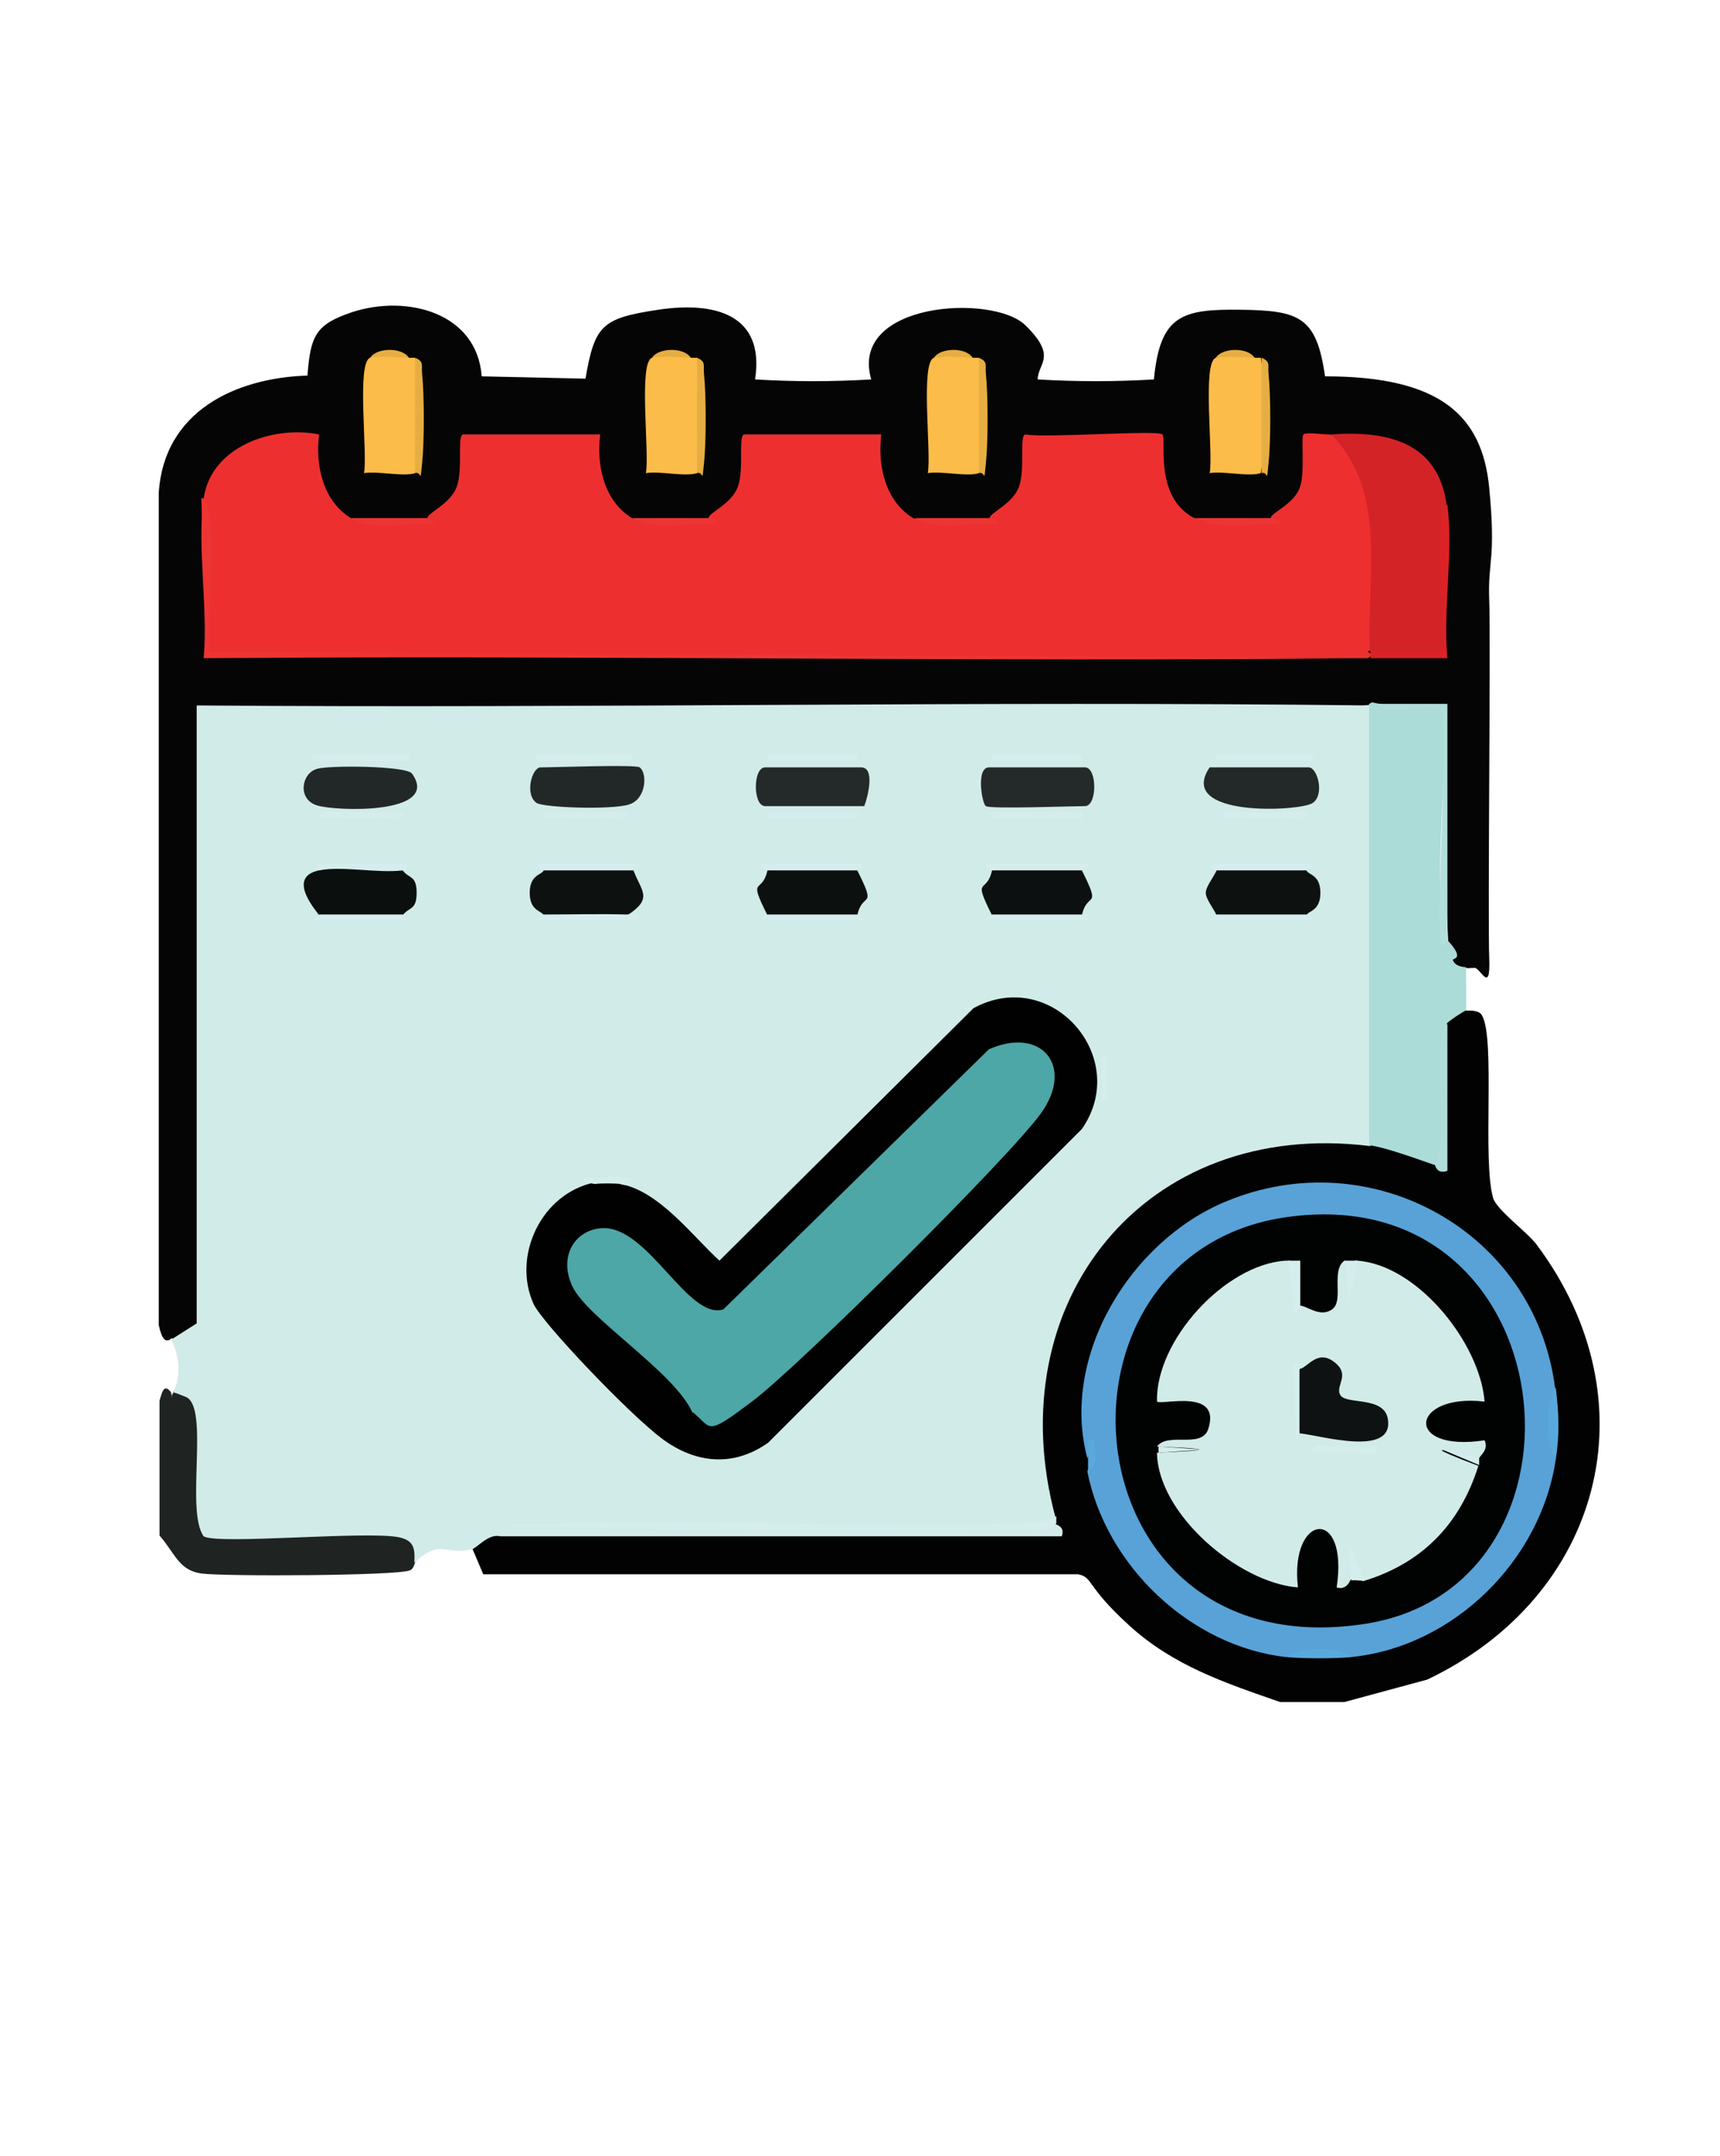 <?xml version="1.0" encoding="UTF-8"?>
<svg id="Layer_1" xmlns="http://www.w3.org/2000/svg" version="1.1" viewBox="0 0 222.1 278.4">
  <!-- Generator: Adobe Illustrator 29.8.1, SVG Export Plug-In . SVG Version: 2.1.1 Build 2)  -->
  <defs>
    <style>
      .st0 {
        fill: #0c1110;
      }

      .st1 {
        fill: #59a8dc;
      }

      .st2 {
        fill: #b3dfdb;
      }

      .st3 {
        fill: #dc2226;
      }

      .st4 {
        fill: #010101;
      }

      .st5 {
        fill: #fcbc49;
      }

      .st6 {
        fill: #222928;
      }

      .st7 {
        fill: #d5edec;
      }

      .st8 {
        fill: #acdcd7;
      }

      .st9 {
        fill: #d6eded;
      }

      .st10 {
        fill: #242a29;
      }

      .st11 {
        fill: #4da7a6;
      }

      .st12 {
        fill: #5aa9dd;
      }

      .st13 {
        fill: #d42327;
      }

      .st14 {
        fill: #020202;
      }

      .st15 {
        fill: #e6ae42;
      }

      .st16 {
        fill: #0c1010;
      }

      .st17 {
        fill: #ed302f;
      }

      .st18 {
        fill: #0d1211;
      }

      .st19 {
        fill: #0b100f;
      }

      .st20 {
        fill: #ed3533;
      }

      .st21 {
        fill: #232a29;
      }

      .st22 {
        fill: #b1dcd9;
      }

      .st23 {
        fill: #58a2d8;
      }

      .st24 {
        fill: #1f2322;
      }

      .st25 {
        fill: #d1ebe9;
      }

      .st26 {
        fill: #060505;
      }

      .st27 {
        fill: #010202;
      }

      .st28 {
        fill: #222827;
      }

      .st29 {
        fill: #0e1212;
      }
    </style>
  </defs>
  <g id="Rc4icp">
    <g>
      <path class="st26" d="M20.5,63.6c.7-10.5,9.9-14.8,19.2-15.1.4-5.1,1-6.6,5.8-8.2,7.1-2.3,16.1.1,16.7,8.3l13.4.3c1.2-6.9,2.1-7.8,9.4-8.9s13.8.6,12.5,9c5,.3,10,.3,15,0-2.9-10,15.7-11.1,19.9-7s1.6,4.9,1.6,7c5,.3,10,.3,15,0,.8-8.3,3.6-9.1,11.2-9s9.8.9,10.9,8.6c14.8,0,20.3,5,21.2,14.4s-.2,9.3,0,14.5-.2,41.2,0,46.2-1.2,1-2,1.3c-1.8.1-3,.1-3.3-3.4-.5-9.7-.6-19.7-.4-30.1-3,0-5.9-.1-8.8-.5-.2.7-.4.7-.8,0-2.8.4-5.6.8-8.4,1s-5.6.5-8.4.5c-44.3.2-88.7.3-133,0v77.9c-.6,2.1-3.2,4.2-5,2.4-.8.7-1.3.2-1.7-1.7V63.6Z"/>
      <path class="st14" d="M173.6,219.8h-8.3c-7.2-2.5-13.8-4.7-19.5-9.9s-4.6-6.2-6.6-6.6H62.4s-1.4-3.3-1.4-3.3c-1-2.5,1.6-3.6,3.7-2.3l69.5.3c1.1,0,2,0,2.1-1.3-.6-.2-.6-.5,0-.8-4.3-3.3-3.6-12.9-2.9-18.2,2-14,11.4-25.6,24.9-29.8s14.5-3.7,18.5,0c.8-2.7,8.3-.2,8.3,2.5l.9-.4c.2-5.9.5-11.9.8-17.8-1.1-2.2.7-3.4,2.5-1.7.8,0,1.8,0,2.1.7,1.7,3.1,0,18.6,1.4,23.5.5,1.6,4.3,4.3,5.6,6,15.2,20.3,8.4,45.5-14.1,56.2l-10.7,2.9Z"/>
      <path class="st24" d="M22.2,180.1c2.1-4,5.2.3,5,3.8-.2,4.3-.1,8.6.4,12.9l19.6-.4c3.9-.4,10.5.8,6.5,5.2-.2.2-.2,1-.8,1.2-1.6.7-24,.8-26.9.4s-3.4-2.6-5.4-4.9v-17.4c.4-1.5.7-2.3,1.7-.8Z"/>
      <path class="st25" d="M176.9,90.9l1.7,1.3v54.8l-1.7,1c-29.1-3.6-48.1,20.2-40.6,48-.6.6-.7.9,0,.8,0,.1,1.3.3.8,1.6h-72.5c-1.5-.4-3,1.5-3.7,1.7-3.8.7-3.9-1.4-7.4,1.7.1-1.8,0-2.9-2.1-3.3-4.4-.8-23.3,1-25.1-.1-2.4-3.3.8-16.7-2.3-18s-1.4-.1-1.9,0c1.3-2.3,1.2-5.1,0-7.4l3.3-2.1v-79.8c50.5.4,101-.6,151.5,0Z"/>
      <path class="st17" d="M26.3,64.4c.9-6.7,8.9-9.5,14.9-8.3-.5,4,.5,8.6,4.1,10.8.9.3,1.9.4,2.8.4,1.9.1,7.5.2,7.1-.4,0-.7,3-1.8,3.8-4.1s0-6.6.8-6.7h17.7c-.5,4,.5,8.6,4.1,10.8.9.3,1.9.4,2.8.4,1.9.1,7.5.2,7.1-.4,0-.7,3-1.8,3.8-4.1s0-6.6.8-6.7h17.7c-.5,4,.5,8.6,4.1,10.8.9.3,1.9.4,2.8.4,1.9.1,7.5.2,7.1-.4,0-.7,3-1.8,3.8-4.1s0-6.6.8-6.7c2.5.5,17.1-.6,17.7,0s-1.2,8,4.1,10.8l10.3.6-.4-.6c0-.7,3.1-1.8,3.8-4.1.6-1.8.1-6.4.4-6.7s2.5,0,3.3,0c4.5.6,5.5,5.7,6.3,9.5s.8,13.3.3,17.3l-1.6,1.3c.7.2.7.5,0,.8-.3,0-.6,0-.8,0l-149.2-.4-.6-20.3Z"/>
      <path class="st8" d="M177.1,90.7c3,.6,6.1.8,9.3.5,1.1,1-1.9,27.6.5,30.2s.6,2.3.7,2.6c.3.9,1.7.9,1.7.9,0,1.2.1,4.8,0,5.6-.2,0-2.3,1.4-2.5,1.7-.4,5.9-.6,11.8-.7,17.7l-1,.5c-2-.7-6.4-2.3-8.3-2.5v-57c0,0,0,0,.2-.1Z"/>
      <path class="st13" d="M186.9,65.2l-.5,19.4c-3.3.2-6.4,0-9.5-.4-.5-9.6,2.4-20.5-5-28.1,7.1-.5,13.8.9,14.9,9.1Z"/>
      <path class="st20" d="M26.3,64.4c2.1,2.5,0,19,.8,19.8l149,.8c-49.9.5-99.9-.4-149.8,0,.6-6.5-.9-14.4,0-20.7Z"/>
      <path class="st5" d="M162,46.2c.3,0,.6,0,.8,0,.8,4.7.9,10.1,0,14.9-1.5.5-4.8-.3-6.6,0,.5-2.5-1-14.3.8-14.9,1.5-.8,3.4-.8,5,0Z"/>
      <path class="st5" d="M125.6,46.2c.3,0,.6,0,.8,0,.8,4.7.9,10.1,0,14.9-1.5.5-4.8-.3-6.6,0,.5-2.5-1-14.3.8-14.9,1.5-.8,3.4-.8,5,0Z"/>
      <path class="st5" d="M89.2,46.2c.3,0,.6,0,.8,0,.8,4.7.9,10.1,0,14.9-1.5.5-4.8-.3-6.6,0,.5-2.5-1-14.3.8-14.9,1.5-.8,3.4-.8,5,0Z"/>
      <path class="st5" d="M52.8,46.2c.3,0,.6,0,.8,0,.8,4.7.9,10.1,0,14.9-1.5.5-4.8-.3-6.6,0,.5-2.5-1-14.3.8-14.9,1.5-.8,3.4-.8,5,0Z"/>
      <path class="st2" d="M177.8,90.9c3,0,6.1,0,9.1,0v30.6s-.8,1.4-.8.4c-.8-3.9,1.1-29.1,0-30.2s-7,1.1-8.3-.8Z"/>
      <path class="st3" d="M186.9,65.2c.8,6.1-.6,13.6,0,19.8-3.3,0-6.6,0-9.9,0v-.8h9.1c.8-.8-1.3-16.5.8-19Z"/>
      <path class="st15" d="M126.4,61.1v-14.9c1.2.5.8,1,.9,2,.3,2.9.3,8.9,0,11.7s0,.9-.9,1.2Z"/>
      <path class="st15" d="M162.9,61.1v-14.9c1.2.5.8,1,.9,2,.3,2.9.3,8.9,0,11.7s0,.9-.9,1.2Z"/>
      <path class="st15" d="M90,61.1v-14.9c1.2.5.8,1,.9,2,.3,2.9.3,8.9,0,11.7s0,.9-.9,1.2Z"/>
      <path class="st15" d="M53.6,61.1v-14.9c1.2.5.8,1,.9,2,.3,2.9.3,8.9,0,11.7s0,.9-.9,1.2Z"/>
      <path class="st20" d="M55.3,66.9c0,0,.8.4.8.8-3.5-.4-7.8,1-10.8-.8h9.9Z"/>
      <path class="st20" d="M91.7,66.9c0,0,.8.4.8.8-3.5-.4-7.8,1-10.8-.8h9.9Z"/>
      <path class="st20" d="M164.5,66.9c0,0,.8.4.8.8-3.6-.3-7.5.9-10.8-.8h9.9Z"/>
      <path class="st20" d="M128.1,66.9c0,0,.8.4.8.8-3.5-.4-7.8,1-10.8-.8h9.9Z"/>
      <path class="st15" d="M162,46.2c-.9-.1-4.4-.2-5,0,.8-1.3,4.1-1.4,5,0Z"/>
      <path class="st15" d="M125.6,46.2c-.9-.1-4.4-.2-5,0,.8-1.3,4.1-1.4,5,0Z"/>
      <path class="st15" d="M89.2,46.2c-.9-.1-4.4-.2-5,0,.8-1.3,4.1-1.4,5,0Z"/>
      <path class="st15" d="M52.8,46.2c-.9-.1-4.4-.2-5,0,.8-1.3,4.1-1.4,5,0Z"/>
      <path class="st23" d="M200.9,179.3c-.5,3-.5,6.1,0,9.1-1.9,13.1-13.2,24.3-26.5,25.6-2.7-.6-5.6-.6-8.3,0-12.4-1.4-23.3-11.8-25.7-24,.5-.9.8-3.1,0-1.7-3.5-13.2,5.6-28,17.8-33.1,18.8-7.9,40,3.8,42.6,24Z"/>
      <path class="st7" d="M136.4,196.7c-.9,1.4-3.1.8-4.5.8-22.7.3-45.6.1-68.3-.4,22.7-1.3,45.6.3,68.3-.4,1.6,0,3.1,0,4.5-.9,0,.3,0,.6,0,.8Z"/>
      <path class="st22" d="M186.9,132.2v19c-1.5.5-1.5-.8-1.7-.8,2.4-4.5-.9-14.7,1.7-18.2Z"/>
      <path class="st1" d="M200.9,188.4c-1.4-2.1-1.4-7.2,0-9.1.4,3.2.5,5.9,0,9.1Z"/>
      <path class="st12" d="M174.5,214c-2.2.2-6.1.2-8.3,0,1.8-1.4,6.6-1.4,8.3,0Z"/>
      <path class="st12" d="M140.5,190.1c0-.6,0-1.1,0-1.7,0-.8,0-1.7,0-2.5h.8c0,1.3.6,3.4-.8,4.1Z"/>
      <path class="st4" d="M76.8,152.9c.8-.7,2.6-.8,3.3,0,5,.9,9.3,6.7,12.8,9.9l32.8-32.6c10.1-5.5,20.4,6.4,14,15.6l-40.5,40.5c-4.5,3.2-9.4,2.7-13.7-.5s-15.5-15-16.6-17.4c-2.8-6.2,1-14.3,7.9-15.7Z"/>
      <path class="st18" d="M168.7,112.4c.2.6,1.8.5,1.8,2.9s-1.6,2.3-1.8,2.9c-3.3.7-8.1.7-11.6,0-.4-.9-1.4-2.1-1.4-2.9s1-2,1.4-2.9c3.3-.7,8.1-.7,11.6,0Z"/>
      <path class="st16" d="M139.7,112.4c2.6,5.2.7,2.6,0,5.8-3.3.7-8.1.7-11.6,0-2.6-5.2-.7-2.6,0-5.8,3.3-.7,8.1-.7,11.6,0Z"/>
      <path class="st0" d="M110.7,112.4c2.6,5.2.7,2.6,0,5.8-3.3.7-8.1.7-11.6,0-2.6-5.2-.7-2.6,0-5.8,3.3-.7,8.1-.7,11.6,0Z"/>
      <path class="st18" d="M81.8,112.4c1,2.7,2.6,3.6-.8,5.8-3.5.6-7.3.7-10.8,0-.2-.6-1.8-.5-1.8-2.9s1.6-2.3,1.8-2.9c3.3-.7,8.1-.7,11.6,0Z"/>
      <path class="st19" d="M52,112.4c.8,1.1,1.8.6,1.8,2.9s-1,1.8-1.8,2.9c-3.1.7-7.5.7-10.8,0-.1-.3-4.4-4.9,0-5.8,3-1,7.6-.5,10.8,0Z"/>
      <path class="st21" d="M111.6,104.1h-12.8c-1.6,0-1.6-5,0-5h12.4c1.8,0,.9,3.7.4,5Z"/>
      <path class="st10" d="M127.3,104.1c-.5-.3-1.3-5,.4-5h12.4c1.6,0,1.6,5,0,5s-12.3.4-12.8,0Z"/>
      <path class="st28" d="M82.6,99.1c1,.7.9,4.1-1.4,4.8s-10.9.4-11.9-.2c-1.6-1.1-.6-4.6.5-4.6,2,0,12.3-.4,12.8,0Z"/>
      <path class="st6" d="M156.2,99.1h12.8c1.1,0,2.1,3.5.5,4.6-1.6,1.1-17.7,1.9-13.3-4.6Z"/>
      <path class="st28" d="M40.9,99.3c1.6-.5,11.6-.4,12.3.6,3.8,5.3-9.8,4.9-12.3,4.1s-2-4.1,0-4.7Z"/>
      <path class="st9" d="M70.2,112.4c0,0-.8-.4-.8-.8h12.8c1.2.2-.4.8-.4.8h-11.6Z"/>
      <path class="st9" d="M99.1,112.4c0,0-.9-.3-.8-.8h12.8c1.1.1-.4.8-.4.8h-11.6Z"/>
      <path class="st9" d="M128.1,112.4c0,0-.9-.3-.8-.8h12.8c1.1.1-.4.8-.4.8h-11.6Z"/>
      <path class="st9" d="M157.1,112.4s-1.6-.6-.4-.8h12.8c0,.4-.9.8-.8.8h-11.6Z"/>
      <path class="st9" d="M41.2,112.4l-.4-.8h11.6c1,0-.4.8-.4.8-3.2.4-7.8-.6-10.8,0Z"/>
      <path class="st9" d="M80.9,118.1c.6,0,2.6-.3,1.2.8h-12.8c0-.4.9-.8.8-.8,3.6,0,7.2-.1,10.8,0Z"/>
      <path class="st9" d="M110.7,118.1c0,0,.9.3.8.8h-12.8c-1.1-.1.4-.8.4-.8h11.6Z"/>
      <path class="st9" d="M139.7,118.1c0,0,.9.3.8.8h-12.8c-1.1-.1.4-.8.4-.8h11.6Z"/>
      <path class="st9" d="M168.7,118.1c0,0,.8.4.8.8h-12.8c-1.2-.2.4-.8.4-.8h11.6Z"/>
      <path class="st9" d="M52,118.1s1.4.8.4.8h-12c0-.4.9-.8.8-.8h10.8Z"/>
      <rect class="st9" x="157.1" y="97.5" width="12.4" height=".8"/>
      <rect class="st9" x="69.3" y="97.5" width="12.4" height=".8"/>
      <rect class="st9" x="40.4" y="97.5" width="12.4" height=".8"/>
      <rect class="st9" x="128.1" y="104.9" width="11.6" height=".8"/>
      <rect class="st9" x="99.1" y="104.9" width="11.6" height=".8"/>
      <rect class="st9" x="128.1" y="97.5" width="11.6" height=".8"/>
      <rect class="st9" x="99.1" y="97.5" width="11.6" height=".8"/>
      <path class="st7" d="M168.7,104.9c.2,1.4-1.9.8-2.9.8-2.6.1-5.3,0-7.9,0-.2-1.4,1.9-.8,2.9-.8,2.6-.1,5.3,0,7.9,0Z"/>
      <path class="st7" d="M80.9,104.9c.2,1.4-1.9.8-2.9.8-2.6.1-5.3,0-7.9,0-.2-1.4,1.9-.8,2.9-.8,2.6-.1,5.3,0,7.9,0Z"/>
      <path class="st7" d="M52,104.9c.2,1.4-1.9.8-2.9.8-2.6.1-5.3,0-7.9,0-.2-1.4,1.9-.8,2.9-.8,2.6-.1,5.3,0,7.9,0Z"/>
      <path class="st9" d="M76.8,152.9c-4.5-.7,1.9-1.1,4.5-.8,1.2.2.1,1.3-1.2.8-.7-.1-2.6-.1-3.3,0Z"/>
      <rect class="st9" x="142.2" y="136.3" width=".8" height="5.8"/>
      <path class="st27" d="M166,157.2c36.4-5.3,41.7,47.6,10.3,52.5-38.7,6-43.1-47.7-10.3-52.5Z"/>
      <path class="st11" d="M89.4,182.4c-2.3-5.2-13.6-12.2-15.5-16.3s.6-7.5,4.1-7.5c5.8,0,10.9,11.9,15.4,10.5l34.3-33.6c6.8-3,11.1,2.2,6.7,8.3-4.2,5.8-31.3,32.7-37.3,37.2s-5.1,3.5-7.6,1.4Z"/>
      <path class="st25" d="M166.2,162.8c.5,0,.8.1.8.3.3,1.5.4,4.2.4,5.8s-.8-.7.4-.3c1,0,2.6,1.6,4.2.5s-.2-5,1.6-6.3c1.2-.2.6,5.6.4,5.8s0-6.2,1.2-5.8c7.8.5,15.9,10.6,16.5,18.2-9.6-1.1-10.5,6.6,0,5,.6,1.3-.7,2-.8,2.5-6.3-1.9-6.3-1.6,0,.8-2.4,7.6-7.3,12.6-14.9,14.9-.8-.6-1.4-.6-1.7,0,0,0-.5,1.2-1.7.8,1.6-10.5-6.1-9.6-5,0-7.7-.6-18.1-9.5-18.2-17.4,7.3-.3,7.3-.5,0-.8,1.4-1.9,5.7.3,6.6-2.2,1.8-5.4-6-3.1-6.6-3.6-.2-7.9,8.8-17.7,16.6-18.2Z"/>
      <path class="st9" d="M166.2,162.8c.5,0,1.1,0,1.7,0v5.8c0,0-.2,1-.8.8l-.8-6.6Z"/>
      <path class="st9" d="M175.3,162.8l-1.2,5.8-.4-5.8c.5,0,1.1,0,1.7,0Z"/>
      <path class="st9" d="M191,189.2l-5-2.1,5,1.2c0,.3,0,.6,0,.8Z"/>
      <path class="st9" d="M174.5,204.1l-.4-5,2.1,5c-.4.1-1.2-.1-1.7,0Z"/>
      <path class="st9" d="M149.6,186.8l5.8.4-5.8.4c0-.3,0-.6,0-.8Z"/>
      <path class="st29" d="M167.8,176.8c1.1-.2,2.3-2.6,4.5-.9s0,3.1.8,4.3,5.6.1,6.1,3c.9,5.1-8.9,2.1-11.4,1.9-.4-2.7-.7-5.8,0-8.3Z"/>
      <path class="st9" d="M167.8,176.8v8.3c-.1,0-.2.7-.4.8l-.4-9.9c.5-.1.8.8.8.8Z"/>
      <path class="st9" d="M177.8,186.8c.2,1.4-1.9.8-2.9.8-1.8,0-3.6,0-5.4,0-.2-1.4,1.9-.8,2.9-.8,1.8,0,3.6,0,5.4,0Z"/>
    </g>
  </g>
</svg>